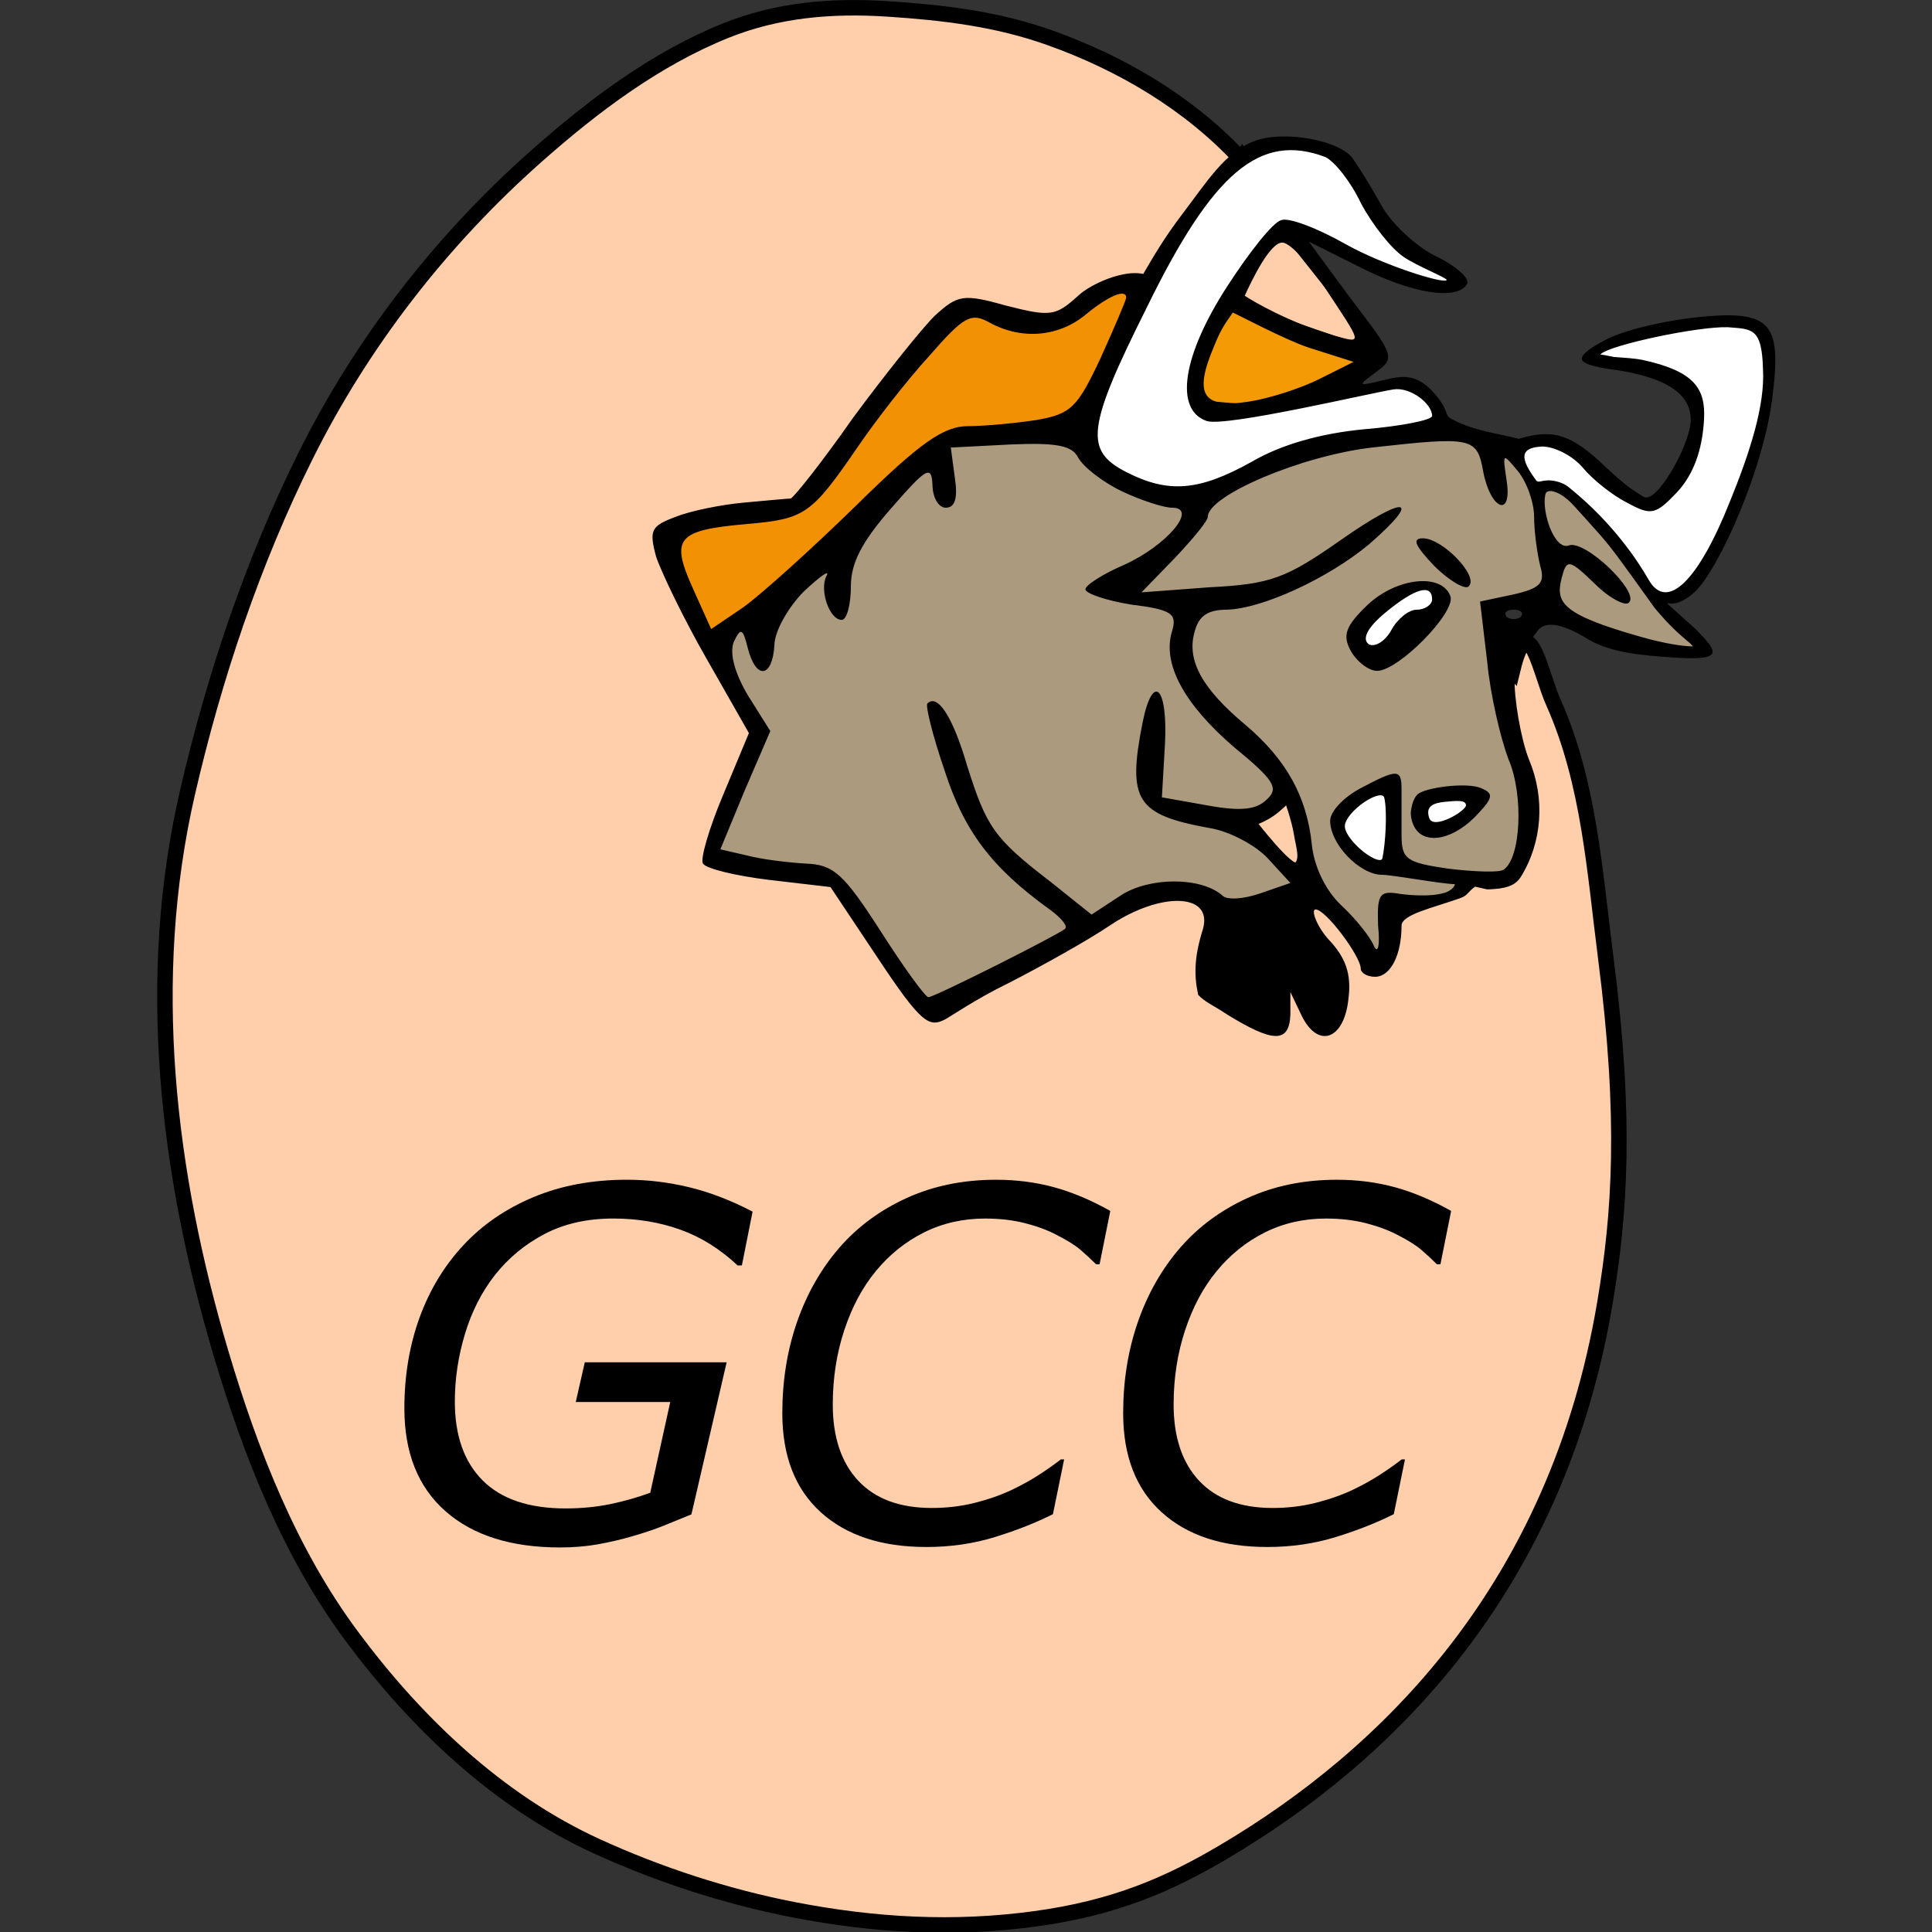 <?xml version="1.0" encoding="UTF-8" standalone="no"?>
<!-- Created with Inkscape (http://www.inkscape.org/) -->

<svg
   width="400"
   height="400"
   viewBox="0 0 105.833 105.833"
   version="1.1"
   id="svg5"
   xml:space="preserve"
   inkscape:version="1.2.2 (b0a8486541, 2022-12-01)"
   sodipodi:docname="gcc.svg"
   xmlns:inkscape="http://www.inkscape.org/namespaces/inkscape"
   xmlns:sodipodi="http://sodipodi.sourceforge.net/DTD/sodipodi-0.dtd"
   xmlns="http://www.w3.org/2000/svg"
   xmlns:svg="http://www.w3.org/2000/svg"><rect x="0" y="0" width="105.833" height="105.833" fill="#333333" stroke="none"/><sodipodi:namedview
     id="namedview7"
     pagecolor="#ffffff"
     bordercolor="#666666"
     borderopacity="1.0"
     inkscape:showpageshadow="2"
     inkscape:pageopacity="0.0"
     inkscape:pagecheckerboard="0"
     inkscape:deskcolor="#d1d1d1"
     inkscape:document-units="mm"
     showgrid="false"
     inkscape:zoom="0.72960859"
     inkscape:cx="349.50247"
     inkscape:cy="562.63044"
     inkscape:window-width="1854"
     inkscape:window-height="999"
     inkscape:window-x="0"
     inkscape:window-y="0"
     inkscape:window-maximized="1"
     inkscape:current-layer="layer1" /><defs
     id="defs2" /><g
     inkscape:label="Layer 1"
     inkscape:groupmode="layer"
     id="layer1"><g
       id="g236"
       transform="matrix(0.196,0,0,0.196,6.337,-1.364)"><g
         id="layer1-3"
         inkscape:label="Colors"
         style="display:inline"><path
           style="display:inline;fill:#ffcfab;fill-opacity:1;fill-rule:evenodd;stroke:#000000;stroke-width:4.327;stroke-linecap:butt;stroke-linejoin:miter;stroke-miterlimit:4;stroke-dasharray:none;stroke-opacity:1"
           d="m 314.593,51.488 c -6.76,10.337 -13.521,20.675 -20.281,31.012 32.049,37.201 64.099,74.401 96.148,111.602 4.512,-18.463 7.814,1.677 11.503,9.483 9.878,22.334 11.415,47.222 14.495,71.119 5.83,45.229 3.909,71.702 -0.24,96.382 -13.444,79.974 -61.135,126.653 -106.685,153.529 -15.581,9.193 -30.577,15.621 -52.573,18.622 -22.665,3.093 -44.872,1.868 -67.626,-2.565 -18.784,-3.66 -37.678,-9.829 -55.027,-17.779 -27.663,-12.677 -50.496,-34.62 -68.369,-58.691 -17.291,-23.288 -28.197,-51.076 -36.48,-78.922 -15.067,-50.65 -21.437,-104.588 -9.419,-156.694 7.491,-32.479 18.293,-64.643 33.065,-94.299 15.676,-31.472 37.71,-59.975 64.381,-83.609 16.017,-14.193 33.427,-27.271 53.029,-35.166 14.378,-5.791 29.599,-7.096 45.312,-6.06 15.536,1.025 30.365,2.765 45.166,8.029 20.141,7.162 39.121,18.366 53.601,34.009 z"
           id="path1335"
           sodipodi:nodetypes="ccccssssssssssssssc" /><path
           style="fill:#f39105;fill-opacity:1;fill-rule:evenodd;stroke:#000000;stroke-width:1.041px;stroke-linecap:butt;stroke-linejoin:miter;stroke-opacity:1"
           d="m 165.411,186.372 -11.16,-28.33 12.018,-6.009 24.038,-3.435 44.64,-54.942 24.895,3.434 16.311,-8.585 12.019,-2.575 -18.886,41.206 -36.914,4.293 z"
           id="path2211" /><path
           style="display:inline;fill:#ffcfab;fill-opacity:1;fill-rule:evenodd;stroke:#000000;stroke-width:1.041px;stroke-linecap:butt;stroke-linejoin:miter;stroke-opacity:1"
           d="m 325.944,71.336 19.745,24.895 5.151,8.585 -37.773,-12.877 4.293,-12.018 z"
           id="path3100" /><path
           style="display:inline;fill:#f39a05;fill-opacity:1;fill-rule:evenodd;stroke:#000000;stroke-width:1.041px;stroke-linecap:butt;stroke-linejoin:miter;stroke-opacity:1"
           d="m 311.351,90.223 18.886,10.302 19.744,6.009 -26.612,14.594 -19.744,-1.717 -1.717,-13.735 z"
           id="path3976" /><path
           style="display:inline;fill:#ab9a7e;fill-opacity:1;fill-rule:evenodd;stroke:#000000;stroke-width:1.041px;stroke-linecap:butt;stroke-linejoin:miter;stroke-opacity:1"
           d="m 166.269,188.088 13.736,22.321 -13.736,35.197 32.622,6.01 6.867,6.867 20.603,31.763 65.244,-34.339 19.423,5.366 20.926,-6.224 -14.594,-15.453 2.575,-4.293 6.868,-4.292 3.434,11.16 6.009,13.735 16.311,19.745 4.293,-2.575 0.858,-12.877 15.16,-2.669 5.35,-4.157 13.393,-1.623 3.44,-16.875 -9.872,-40.777 v -17.17 l 15.453,-2.575 13.735,10.302 19.744,5.151 7.726,-1.717 -23.178,-29.188 -14.247,-14.587 -8.073,-5.157 -15.453,-10.302 -31.763,1.716 -24.895,6.01 -21.463,10.302 -12.876,-1.717 -16.312,-7.726 -5.151,-7.726 -33.48,-0.858 z"
           id="path4852"
           sodipodi:nodetypes="ccccccccccccccccccccccccccccccccccccccc" /><path
           style="display:inline;fill:#ffffff;fill-opacity:1;fill-rule:evenodd;stroke:#000000;stroke-width:1.041px;stroke-linecap:butt;stroke-linejoin:miter;stroke-opacity:1"
           d="m 326.803,230.153 4.292,11.161 -2.575,6.867 -12.877,-7.726 3.435,-6.009 z"
           id="path5728" /><path
           style="fill:#ffffff;fill-opacity:1;fill-rule:evenodd;stroke:#000000;stroke-width:1.041px;stroke-linecap:butt;stroke-linejoin:miter;stroke-opacity:1"
           d="m 346.548,183.796 13.735,-12.019 7.726,-0.858 2.575,4.292 -12.018,12.877 -6.868,2.575 z"
           id="path6604" /><path
           style="fill:#ffffff;fill-opacity:1;fill-rule:evenodd;stroke:#000000;stroke-width:1.041px;stroke-linecap:butt;stroke-linejoin:miter;stroke-opacity:1"
           d="m 371.392,124.258 -42.013,10.605 -27.472,11.16 -24.037,-6.867 -8.584,-10.302 22.32,-50.65 20.913,-25.9 13.701,-5.425 15.177,2.996 15.724,23.078 16.478,11.036 -1.898,3.338 -24.296,-8.264 -21.462,-9.443 -20.603,31.763 -4.292,11.161 3.434,10.302 55.8,-9.444 5.958,4.951 z"
           id="path7479"
           sodipodi:nodetypes="cccccccccccccccccccc" /><path
           style="fill:#ffffff;fill-opacity:1;fill-rule:evenodd;stroke:#000000;stroke-width:1.041px;stroke-linecap:butt;stroke-linejoin:miter;stroke-opacity:1"
           d="m 387.755,130.57 9.836,12.59 6.206,0.175 22.94,25.517 5.705,6.92 10.255,-6.569 12.018,-26.612 6.668,-21.158 0.911,-17.724 -5.506,-6.616 h -19.242 l -14.594,3.434 c 0,0 -12.018,6.009 -8.584,6.009 3.434,0 19.744,5.151 19.744,5.151 l 6.868,5.151 1.717,7.726 -9.444,18.886 -4.292,4.293 -19.745,-12.877 -6.009,-4.293 -6.01,-0.858 z"
           id="path8354"
           sodipodi:nodetypes="ccccccccccccsccccccccc" /><path
           style="fill:#ffffff;fill-opacity:1;fill-rule:evenodd;stroke:#9e0000;stroke-width:1.041px;stroke-linecap:butt;stroke-linejoin:miter;stroke-opacity:1"
           d="m 379.736,230.938 c -0.266,-1.973 -13.506,0 -13.506,0 0,0 -2.314,7.891 1.062,7.891 3.377,0 12.71,-5.919 12.444,-7.891 z"
           id="path5093"
           sodipodi:nodetypes="cczz" /></g><g
         id="layer2"
         inkscape:label="Drawing"
         style="display:inline"><g
           transform="matrix(0.285,0,0,-0.285,-5.425,564.957)"
           id="g6"
           style="fill:#000000;stroke:none"><g
             id="g8"><path
               style="fill:#000000;fill-opacity:1"
               d="m 1412.687,1338.267 c 6.752,10.819 23.294,9.459 50.313,-7.267 22,-13 51,-15.675 82.065,-17.805 50.881,-3.488 46.819,4.078 22.935,28.143 l -28.777,25.816 c 0,0 10.588,-6.13 28.153,10.105 C 1590.891,1398.993 1636,1499 1644,1571 c 9,73 -3,84 -81,75 -32,-4 -70.532,-13.403 -86.532,-23.403 0,0 -22.851,-11.435 -19.351,-17.935 3.5,-6.5 33.883,-9.662 33.883,-9.662 57,-9 72.611,-27.857 72.611,-48.857 0,-22 -29.611,-76.143 -43.611,-76.143 -5,0 -23,14 -40,30 -34,33 -52.298,37.325 -85.195,27.546 -18.473,5.063 -45.29,7.723 -66.948,20.173 -5.307,3.051 -1.935,7.34 -12.441,20.541 C 1296.431,1592.114 1282,1590 1262,1585 c -25,-6 -26,-6 -7,8 19,14 18,16 -24,71 l -42,57 50,-25 c 51,-26 95,-33 105,-17 4,5 -10,18 -31,28 -20,10 -44,33 -53,50 -10,18 -23,39 -29,47 -15,17 -67.328,26.153 -95.464,15.512 -28.688,-10.85 -46.474,-40.011 -69.484,-70.157 -19.427,-25.451 -30.249,-44.659 -39.334,-60.121 C 1008.022,1693.652 976,1680 963,1668 c -22,-20 -27,-21 -70,-10 -43,12 -48,11 -71,-10 -13,-13 -49,-58 -80,-100 -30,-43 -58,-78 -61,-79 -3,0 -24,-2 -46,-4 -22,-2 -52,-8 -67,-14 -24,-9 -26,-13 -19,-39 5,-15 27,-61 50,-101 l 41,-72 -25,-60 c -14,-33 -23,-64 -20,-68 3,-5 32,-12 65,-16 l 60,-7 46,-69 c 43,-65 50.678,-68.64 66,-61 5.155,2.57 30,20 63,36 33,17 78,42 100,57 31.13,20.546 62.647,27.524 79.348,21.178 10.124,-3.847 14.803,-12.591 10.652,-26.178 -8.729,-28.059 -8.331,-45.519 -4.414,-63.722 C 1087.405,974.989 1096.2,971.659 1109,963 c 44.13,-27.118 61,-29 62,0 v 22 l 11,-23 c 16,-33 42,-24 46,17 3,24 -3,40 -19,57 -12,13 -18.247,30.024 -13.247,30.024 10,0 44.247,-46.024 44.247,-58.024 0,-4 6,-8 14,-8 15,0 26,21 26,50 0,11.051 29.838,17.28 57.681,27.147 7.431,2.633 7.377,6.363 14.487,11.229 13.437,-2.816 9.017,-3 19.04,-2.288 14.91,1.06 21.558,5.259 25.792,11.912 21,34 24,77 8,115 -8,20 -15,61.502 -14,79.502 0,0 0.955,11.891 5.353,23.65 M 1280,1184 c 0,20 -4,20 -40,1 -17,-9 -30,-23 -30,-32 0,-23 29,-53 51,-53 10,0 58.12,-9.001 71.236,-9.144 -0.283,-3.827 -5.815,-7.159 -9.465,-8.325 -15.15,-4.84 -39.907,-2.142 -48.771,-0.53 -16,2 -18,-3 -17,-32 2,-19 0,-28 -4,-20 -3,8 -17,26 -32,40 -16,15 -27,39 -29,60 -5,47 -25,83 -65,117 -42,35 -58,63 -50,91 4,16 13,22 32,22 34,1 98,30 139,64 54,47 36,49 -28,4 -53,-37 -68,-43 -128,-46 l -67,-5 33,34 c 17,18 32,36 32,40 0,21 92,60 161,68 98,11 103,10 109,-23 7,-38 29,-47 23,-9 -4,27 -4,27 11,9 9,-11 16,-31 16,-45 0,-14 3,-36 6,-48 5,-17 0,-22 -26,-28 l -33,-7 7,-59 c 3,-32 13,-75 21,-96 15,-35 12,-97 -5,-108 -4,-3 -29,-2 -54,1 -41,6 -46,9 -46,33 m -75,665 c 9,-4 25,-24 35,-45 11,-21 30,-45 42,-53 12.261,-8.712 44.089,-21.13 42.259,-22.85 -3.841,-3.611 -61.682,14.529 -98.259,34.85 -28,16 -57,27 -64,24 -8,-2 -31,-31 -53,-65 -44,-68 -52,-121 -20,-132 19,-6 159.985,27.363 183,31 16.651,2.631 38,-14 38,-26 0,-4 -30,-10 -66,-13 -43,-4 -82,-15 -111,-32 -52,-29 -82,-31 -123,-10 -41,21 -39,43 20,161 65,133 111,172 175,148 z m -5,-121 c 43,-65 43,-62 13,-54 -44,13 -78.482,33.377 -86.765,38.858 7.154,15.741 24.765,52.142 36.765,52.142 7,0 23,-17 37,-37 z m -190,-17 c 0,-2 -11,-28 -25,-59 -23,-49 -29,-55 -63,-61 -20,-3 -50,-6 -67,-6 -24,0 -47,-16 -110,-78 -44,-43 -94,-88 -111,-100 l -31,-21 -18,40 c -22,49 -16,57 53,63 57,5 63,9 109,76 17,25 48,65 70,89 34,39 41,43 60,32 32,-17 68,-13 94,9 22,18 39,25 39,16 z m 179,-49 44,-14 -34,-17 c -18,-9 -49,-19 -69,-22 -45,-7 -54,7 -34,54 8.255,20.954 13.793,25.751 18.424,33.366 C 1119.627,1649.373 1165,1625 1189,1617 Z m 445.454,-21.351 C 1636.454,1560.649 1622,1515 1602,1466 c -31,-78 -61.857,-108.325 -79.857,-76.325 -10.4,18.199 -34.546,54.615 -74.86,87.708 -3.03,2.487 -6.946,6.507 -15.573,8.493 -12.594,2.899 -16.084,-2.05 -19.359,0.475 C 1395.468,1508.948 1396,1519 1418,1520 c 12,0 30,-9 40,-21 9,-11 29,-27 43,-34 24,-13 28,-12 49,10 16,17 25.072,41.217 26.662,71.857 C 1578.227,1577 1567,1594 1516,1605 c -15,3 -44.636,2.611 -40.636,5.611 9,9 95.635,27.389 124.635,26.389 23,-2 33.519,0.389 34.454,-41.351 z M 1006,1476 c 19,-9 41,-16 49,-16 26,0 -5,-37 -47,-56 -21,-9 -38,-20 -38,-24 0,-4 20,-11 45,-15 40,-5 45,-9 40,-26 -10,-32 12,-72 61,-114 39,-32 44,-40 32,-51 -10,-10 -25,-12 -58,-6 l -45,8 3,52 c 3,57 -12,71 -22,21 -15,-76 -6,-90 65,-103 20,-3 46,-17 58,-30 l 22,-24 -29,-10 c -17,-6 -34,-7 -38,-2 -21,18 -71,18 -99,0 l -29,-19 -40,32 c -56,43 -63,54 -82,114 -14,48 -29,71 -39,61 -2,-2 5,-31 17,-66 19,-59 46,-95 103,-136 11,-8 18,-16 15,-19 -7,-6 -128,-67 -134,-67 -3,0 -24,29 -47,65 -36,56 -46,65 -73,66 -17,1 -43,4 -58,8 l -26,6 24,58 25,58 -22,35 c -13,22 -18,41 -14,52 7,15 9,14 14,-6 8,-31 24,-29 26,3 0,14 14,38 29,53 16,15 26,22 22,15 -7,-14 3,-43 15,-43 5,0 9,15 9,33 0,23 11,44 40,77 34,39 39,42 40,23 0,-13 6,-23 13,-23 9,0 12,9 9,29 l -4,30 58,3 c 46,2 61,-1 67,-13 5,-9 24,-24 43,-33 z m 283.252,-313.163 c -0.782,-5.197 1.178,-11.956 3.387,-15.969 10.24,-18.607 39.851,-12.318 63.361,14.132 14,15 14,19 2,24 -14.072,6.156 -55.883,0.48 -62.503,-6.294 -3.979,-4.07 -5.465,-10.686 -6.245,-15.868 z M 1485,1421 c 11,-14 30,-41 43,-59 0,0 8.412,-10.432 18.116,-19.935 9.703,-9.503 20.697,-18.077 20.697,-18.077 0,0 -16.099,-0.774 -50.813,9.012 -79.757,22.484 -85,34 -79,58 5,19 7,19 33,-6 14,-14 30,-22 33,-18 11,10 -43,62 -59,56 -14,-5 -26.574,32.41 -23.06,49.524 0.949,4.622 5.621,4.757 11.809,2.087 12.39,-5.344 29.667,-25.382 52.251,-53.612 z m -88,-68 c -4,-3 -10,-3 -14,0 -3,4 0,7 7,7 7,0 10,-3 7,-7 z m -137,-208 c 0,-26 -14,-33 -25,-15 -9,14 1,40 15,40 5,0 10,-11 10,-25 z m 83.195,23.13 c 0,-5.5 -31.743,-24.397 -35.936,-12.648 -4.312,12.083 4.515,15.098 15.468,16.115 11.468,1.065 20.468,2.033 20.468,-3.467 z M 1170,1145 c 0,-8 -4,-15 -9,-15 -13,0 -22,16 -14,24 11,11 23,6 23,-9 z"
               id="path10"
               sodipodi:nodetypes="ccsccscccscssccsscscccccccssccccccscccccccccsccsccccccccssssscscccsccsscscccccccccccccsccccscccccccccccsccscssccscccccsccccsccccccccccccccccccccsscccccscccccscscccccccccccccccccscccsccccccccccccssccsccccccsccscccscsccccsscccscccsccssccssc" /><g
               id="g24"><path
                 d="m 1312,1403 c 15,-15 31,-24 34,-20 10,10 -26,47 -45,47 -11,0 -8,-7 11,-27 z"
                 id="path26" /></g><g
               id="g28"><path
                 d="m 1247,1365 c -22,-21 -25,-30 -17,-45 6,-11 18,-20 26,-20 21,0 77,57 72,73 -8,23 -52,19 -81,-8 z m 63,5 c 0,-5 -7,-10 -15,-10 -8,0 -19,-9 -25,-20 -6,-11 -16,-17 -22,-14 -7,5 -2,16 16,31 29,24 46,29 46,13 z"
                 id="path30" /></g><path
               style="fill:#ffcfab;fill-opacity:1;fill-rule:evenodd;stroke:#000000;stroke-width:1.24;stroke-linecap:butt;stroke-linejoin:miter;stroke-miterlimit:4;stroke-dasharray:none;stroke-opacity:1"
               d="m 319.597,230.141 c 0,0 -1.825,1.952 -3.916,3.422 -2.091,1.47 -4.74,2.458 -4.74,2.458 0,0 9.857,12.742 11.299,11.093 1.443,-1.649 0.398,-4.484 -0.221,-8.193 -0.625,-3.748 -2.423,-8.78 -2.423,-8.78 z"
               id="path2180"
               transform="matrix(3.654,0,0,-3.654,0,2013.271)"
               sodipodi:nodetypes="czcszc" /></g></g><g
           id="text3047"
           style="letter-spacing:0px;word-spacing:0px"
           font-family="Sans"
           font-size="32.055px"
           font-style="normal"
           line-height="125%"
           font-weight="normal"
           fill="#000000"><path
             id="path3233"
             d="m 124.19,439.45 c -13.659,0 -24.324,-3.37 -31.996,-10.111 -7.672,-6.741 -11.508,-16.32 -11.508,-28.737 -9e-6,-9.135 1.408,-17.583 4.224,-25.344 2.816,-7.761 6.907,-14.523 12.273,-20.289 5.322,-5.721 11.852,-10.2 19.59,-13.437 7.738,-3.237 16.441,-4.856 26.109,-4.856 5.809,1e-4 11.608,0.699 17.395,2.095 5.787,1.397 11.696,3.67 17.728,6.818 l -2.993,15.034 h -1.197 c -4.923,-4.612 -10.277,-7.949 -16.065,-10.011 -5.787,-2.062 -12.007,-3.093 -18.659,-3.093 -7.317,9e-5 -13.725,1.441 -19.224,4.324 -5.499,2.883 -10.133,6.719 -13.903,11.508 -3.681,4.701 -6.464,10.178 -8.348,16.43 -1.885,6.253 -2.827,12.55 -2.827,18.892 -2.3e-5,9.535 2.605,16.896 7.816,22.085 5.211,5.189 12.916,7.783 23.116,7.783 4.479,1e-5 8.681,-0.41 12.606,-1.231 3.925,-0.82 7.617,-1.874 11.076,-3.16 l 5.588,-25.344 h -26.408 l 2.528,-11.109 h 39.646 l -9.845,42.506 c -2.927,1.197 -5.566,2.273 -7.916,3.226 -2.35,0.953 -5.3,1.94 -8.847,2.96 -3.06,0.887 -6.22,1.619 -9.479,2.195 -3.26,0.577 -6.752,0.865 -10.477,0.865 z" /><path
             id="path3235"
             d="m 226.56,439.32 c -12.55,0 -22.395,-3.248 -29.535,-9.745 -7.14,-6.497 -10.71,-15.71 -10.71,-27.639 -1e-5,-9.135 1.375,-17.65 4.124,-25.544 2.749,-7.894 6.696,-14.812 11.841,-20.754 5.1,-5.854 11.375,-10.477 18.825,-13.869 7.45,-3.392 15.765,-5.089 24.945,-5.089 5.721,10e-5 11.131,0.699 16.231,2.095 5.1,1.397 10.333,3.603 15.699,6.619 l -2.993,14.9 h -0.998 c -1.464,-1.463 -2.938,-2.827 -4.424,-4.091 -1.486,-1.264 -3.714,-2.65 -6.685,-4.157 -2.439,-1.286 -5.344,-2.361 -8.714,-3.226 -3.37,-0.865 -7.096,-1.297 -11.175,-1.297 -6.209,9e-5 -11.907,1.297 -17.096,3.891 -5.189,2.594 -9.69,6.22 -13.504,10.876 -3.725,4.523 -6.652,10.022 -8.781,16.497 -2.129,6.475 -3.193,13.371 -3.193,20.688 -2e-5,9.135 2.373,16.242 7.118,21.32 4.745,5.078 11.597,7.617 20.555,7.617 4.213,10e-6 8.215,-0.477 12.007,-1.43 3.792,-0.953 7.239,-2.162 10.344,-3.625 2.882,-1.375 5.477,-2.816 7.783,-4.324 2.306,-1.508 4.279,-2.905 5.92,-4.191 h 0.931 l -3.126,15.3 c -4.657,2.35 -10.011,4.468 -16.065,6.353 -6.053,1.885 -12.495,2.827 -19.324,2.827 z" /><path
             id="path3237"
             d="m 321.82,439.32 c -12.55,0 -22.395,-3.248 -29.535,-9.745 -7.14,-6.497 -10.71,-15.71 -10.71,-27.639 -10e-6,-9.135 1.375,-17.65 4.124,-25.544 2.749,-7.894 6.696,-14.812 11.841,-20.754 5.1,-5.854 11.375,-10.477 18.825,-13.869 7.45,-3.392 15.765,-5.089 24.945,-5.089 5.721,10e-5 11.131,0.699 16.231,2.095 5.1,1.397 10.333,3.603 15.699,6.619 l -2.993,14.9 h -0.998 c -1.464,-1.463 -2.938,-2.827 -4.424,-4.091 -1.486,-1.264 -3.714,-2.65 -6.685,-4.157 -2.439,-1.286 -5.344,-2.361 -8.714,-3.226 -3.37,-0.865 -7.096,-1.297 -11.175,-1.297 -6.209,9e-5 -11.907,1.297 -17.096,3.891 -5.189,2.594 -9.69,6.22 -13.504,10.876 -3.725,4.523 -6.652,10.022 -8.781,16.497 -2.129,6.475 -3.193,13.371 -3.193,20.688 -2e-5,9.135 2.373,16.242 7.118,21.32 4.745,5.078 11.597,7.617 20.555,7.617 4.213,10e-6 8.215,-0.477 12.007,-1.43 3.792,-0.953 7.239,-2.162 10.344,-3.625 2.882,-1.375 5.477,-2.816 7.783,-4.324 2.306,-1.508 4.279,-2.905 5.92,-4.191 h 0.931 l -3.126,15.3 c -4.657,2.35 -10.011,4.468 -16.065,6.353 -6.053,1.885 -12.495,2.827 -19.324,2.827 z" /></g><path
           style="fill:#ffffff;fill-opacity:1;fill-rule:evenodd;stroke:#000000;stroke-width:1.041px;stroke-linecap:butt;stroke-linejoin:miter;stroke-opacity:1"
           d="m 355.075,229.876 c -0.911,-4.06 -11.913,3.49 -12.065,7.891 -0.152,4.401 10.695,12.954 11.534,9.105 0.835,-3.832 1.435,-12.967 0.531,-16.997 z"
           id="path4122"
           sodipodi:nodetypes="czzz" /></g></g></g></svg>

